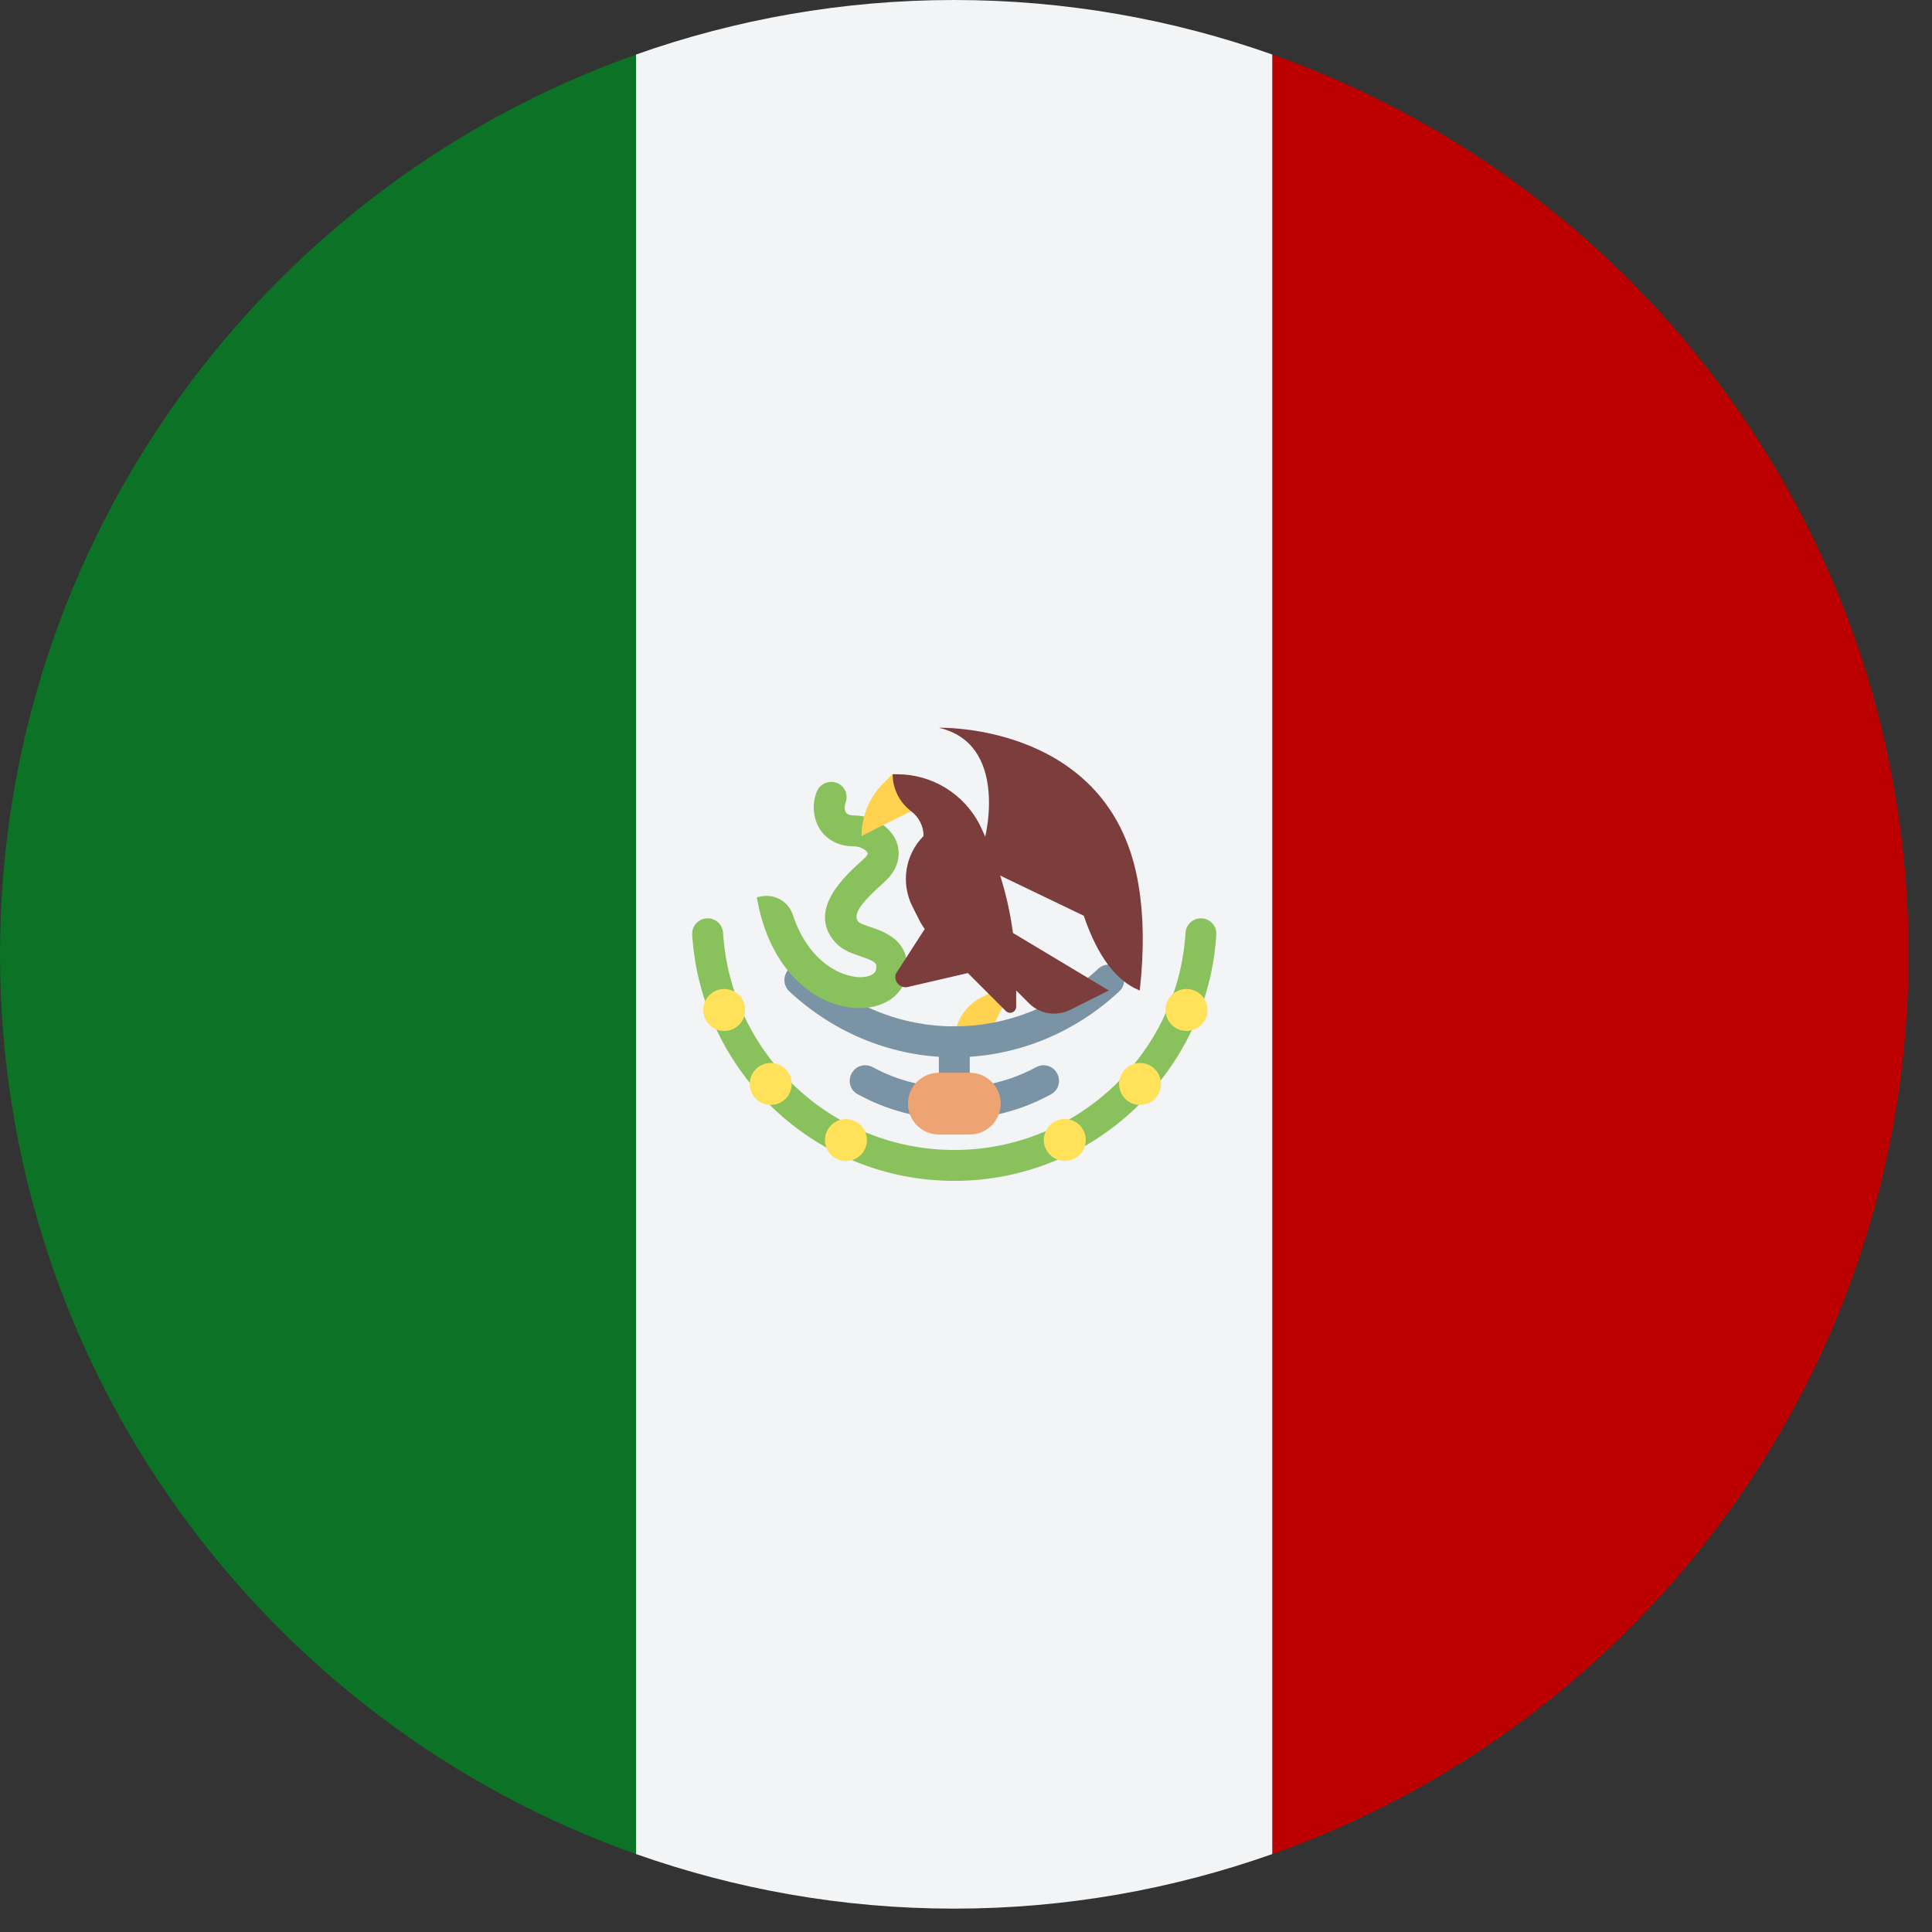 <svg preserveAspectRatio="none" width="100%" height="100%" overflow="visible" style="display: block;" viewBox="0 0 32 32" fill="none" xmlns="http://www.w3.org/2000/svg">
<rect x="0" y="0" width="32" height="32" fill="#333333" stroke="none"/>
<g id="Group">
<path id="Vector" d="M21.074 0.903V30.71C27.209 28.541 31.607 22.695 31.612 15.818V15.795C31.607 8.918 27.209 3.072 21.074 0.903Z" fill="#BC0000"/>
<path id="Vector_2" d="M10.537 30.71V0.903C4.399 3.074 0 8.925 0 15.806C0 22.688 4.399 28.539 10.537 30.71Z" fill="#0B7226"/>
<path id="Vector_3" d="M10.535 30.709C12.184 31.292 13.956 31.613 15.804 31.613C17.652 31.613 19.424 31.292 21.073 30.709V0.903C19.424 0.32 17.652 0 15.804 0C13.956 0 12.183 0.32 10.535 0.903V30.709Z" fill="#F3F4F5"/>
<path id="Vector_4" d="M16.828 16.233L16.262 16.516C15.982 16.657 15.805 16.943 15.805 17.257H16.317L16.828 16.233Z" fill="#FFD250"/>
<path id="Vector_5" d="M15.806 18.536C15.665 18.536 15.551 18.421 15.551 18.28V17.257C15.551 17.115 15.665 17.001 15.806 17.001C15.948 17.001 16.062 17.116 16.062 17.257V18.28C16.062 18.421 15.948 18.536 15.806 18.536Z" fill="#7A93A5"/>
<path id="Vector_6" d="M15.806 17.512C14.801 17.512 13.831 17.125 13.074 16.421C12.971 16.324 12.964 16.163 13.06 16.059C13.158 15.956 13.319 15.951 13.422 16.046C14.084 16.662 14.931 17 15.806 17C16.681 17 17.528 16.662 18.19 16.046C18.293 15.95 18.455 15.955 18.552 16.059C18.648 16.163 18.642 16.324 18.538 16.421C17.781 17.125 16.811 17.512 15.806 17.512Z" fill="#7A93A5"/>
<path id="Vector_7" d="M15.808 18.536C15.242 18.536 14.692 18.393 14.201 18.121C14.073 18.05 14.036 17.883 14.117 17.761L14.12 17.756C14.193 17.645 14.339 17.613 14.457 17.677C15.287 18.128 16.329 18.128 17.159 17.677C17.276 17.613 17.422 17.645 17.495 17.756L17.498 17.761C17.579 17.883 17.542 18.05 17.414 18.121C16.923 18.393 16.373 18.536 15.808 18.536Z" fill="#7A93A5"/>
<path id="Vector_8" d="M14.238 16.698C13.562 16.698 12.751 16.128 12.535 14.861L12.624 14.845C12.847 14.808 13.062 14.94 13.133 15.155C13.384 15.917 13.918 16.186 14.257 16.186C14.376 16.183 14.501 16.141 14.511 16.057C14.522 15.956 14.525 15.932 14.257 15.841C14.112 15.792 13.947 15.736 13.831 15.604C13.363 15.07 13.997 14.504 14.301 14.232C14.355 14.184 14.377 14.144 14.371 14.128C14.355 14.085 14.255 14.018 14.141 14.018C13.816 14.018 13.57 13.835 13.498 13.539C13.463 13.394 13.476 13.244 13.528 13.113C13.61 12.908 13.894 12.893 13.995 13.088C14.03 13.156 14.029 13.235 14.003 13.306C13.99 13.343 13.987 13.384 13.995 13.418C14.002 13.445 14.017 13.506 14.141 13.506C14.455 13.506 14.753 13.691 14.85 13.945C14.891 14.054 14.954 14.336 14.642 14.614C14.306 14.914 14.105 15.139 14.217 15.267C14.242 15.295 14.35 15.332 14.421 15.356C14.652 15.434 15.08 15.579 15.019 16.115C14.981 16.452 14.68 16.686 14.271 16.697C14.26 16.697 14.249 16.698 14.238 16.698Z" fill="#89C15D"/>
<path id="Vector_9" d="M14.781 12.823L14.631 12.973C14.4 13.205 14.27 13.519 14.27 13.847C14.27 13.847 14.878 13.538 15.083 13.44C15.227 13.371 15.201 13.209 15.118 13.131C15.054 13.069 14.781 12.823 14.781 12.823Z" fill="#FFD250"/>
<path id="Vector_10" d="M15.806 19.559C13.498 19.559 11.605 17.752 11.465 15.479C11.456 15.333 11.575 15.21 11.721 15.21C11.857 15.21 11.968 15.316 11.976 15.451C12.101 17.455 13.771 19.047 15.806 19.047C17.841 19.047 19.511 17.455 19.636 15.451C19.644 15.316 19.755 15.21 19.89 15.21C20.037 15.21 20.156 15.333 20.146 15.479C20.007 17.752 18.114 19.559 15.806 19.559Z" fill="#89C15D"/>
<path id="Vector_11" d="M11.996 16.381C12.188 16.381 12.343 16.537 12.343 16.728C12.343 16.92 12.188 17.076 11.996 17.076C11.804 17.076 11.648 16.92 11.648 16.728C11.648 16.536 11.804 16.381 11.996 16.381Z" fill="#FFE15A"/>
<path id="Vector_12" d="M12.765 17.606C12.957 17.606 13.113 17.762 13.113 17.954C13.113 18.146 12.957 18.301 12.765 18.301C12.574 18.301 12.418 18.146 12.418 17.954C12.418 17.762 12.574 17.606 12.765 17.606Z" fill="#FFE15A"/>
<path id="Vector_13" d="M14.011 19.231C14.203 19.231 14.359 19.075 14.359 18.884C14.359 18.692 14.203 18.536 14.011 18.536C13.82 18.536 13.664 18.692 13.664 18.884C13.664 19.075 13.82 19.231 14.011 19.231Z" fill="#FFE15A"/>
<path id="Vector_14" d="M19.652 16.381C19.844 16.381 20 16.537 20 16.728C20 16.92 19.844 17.076 19.652 17.076C19.46 17.076 19.305 16.92 19.305 16.728C19.305 16.536 19.46 16.381 19.652 16.381Z" fill="#FFE15A"/>
<path id="Vector_15" d="M18.883 17.606C19.074 17.606 19.23 17.762 19.23 17.954C19.23 18.146 19.074 18.301 18.883 18.301C18.691 18.301 18.535 18.146 18.535 17.954C18.535 17.762 18.691 17.606 18.883 17.606Z" fill="#FFE15A"/>
<path id="Vector_16" d="M17.636 18.534C17.828 18.534 17.984 18.69 17.984 18.882C17.984 19.073 17.828 19.229 17.636 19.229C17.445 19.229 17.289 19.073 17.289 18.882C17.289 18.69 17.445 18.534 17.636 18.534Z" fill="#FFE15A"/>
<path id="Vector_17" d="M16.063 18.791H15.551C15.268 18.791 15.039 18.562 15.039 18.279C15.039 17.997 15.268 17.768 15.551 17.768H16.063C16.345 17.768 16.574 17.997 16.574 18.279C16.574 18.562 16.345 18.791 16.063 18.791Z" fill="#EDA472"/>
<path id="Vector_18" d="M18.86 14.675C18.851 14.616 18.84 14.557 18.828 14.501C18.815 14.438 18.801 14.377 18.785 14.318C18.173 11.974 15.55 12.054 15.55 12.054C16.702 12.319 16.32 13.847 16.32 13.847V13.861C16.291 13.798 16.264 13.734 16.233 13.672C15.973 13.152 15.441 12.824 14.86 12.824H14.785C14.785 13.066 14.901 13.293 15.094 13.439C15.217 13.532 15.297 13.68 15.297 13.847L15.296 13.848C14.992 14.155 14.917 14.622 15.11 15.009L15.224 15.236C15.25 15.289 15.282 15.34 15.317 15.387L14.838 16.128C14.796 16.254 14.908 16.378 15.038 16.347L16.031 16.117L16.66 16.746C16.723 16.809 16.831 16.764 16.831 16.675V16.405L17.043 16.617C17.222 16.796 17.496 16.84 17.722 16.727L18.366 16.405L16.778 15.453C16.735 15.13 16.664 14.812 16.566 14.502L17.951 15.168C18.122 15.669 18.398 16.213 18.877 16.405L18.878 16.405C18.954 15.722 18.94 15.152 18.86 14.675Z" fill="#7C3D3D"/>
</g>
</svg>
